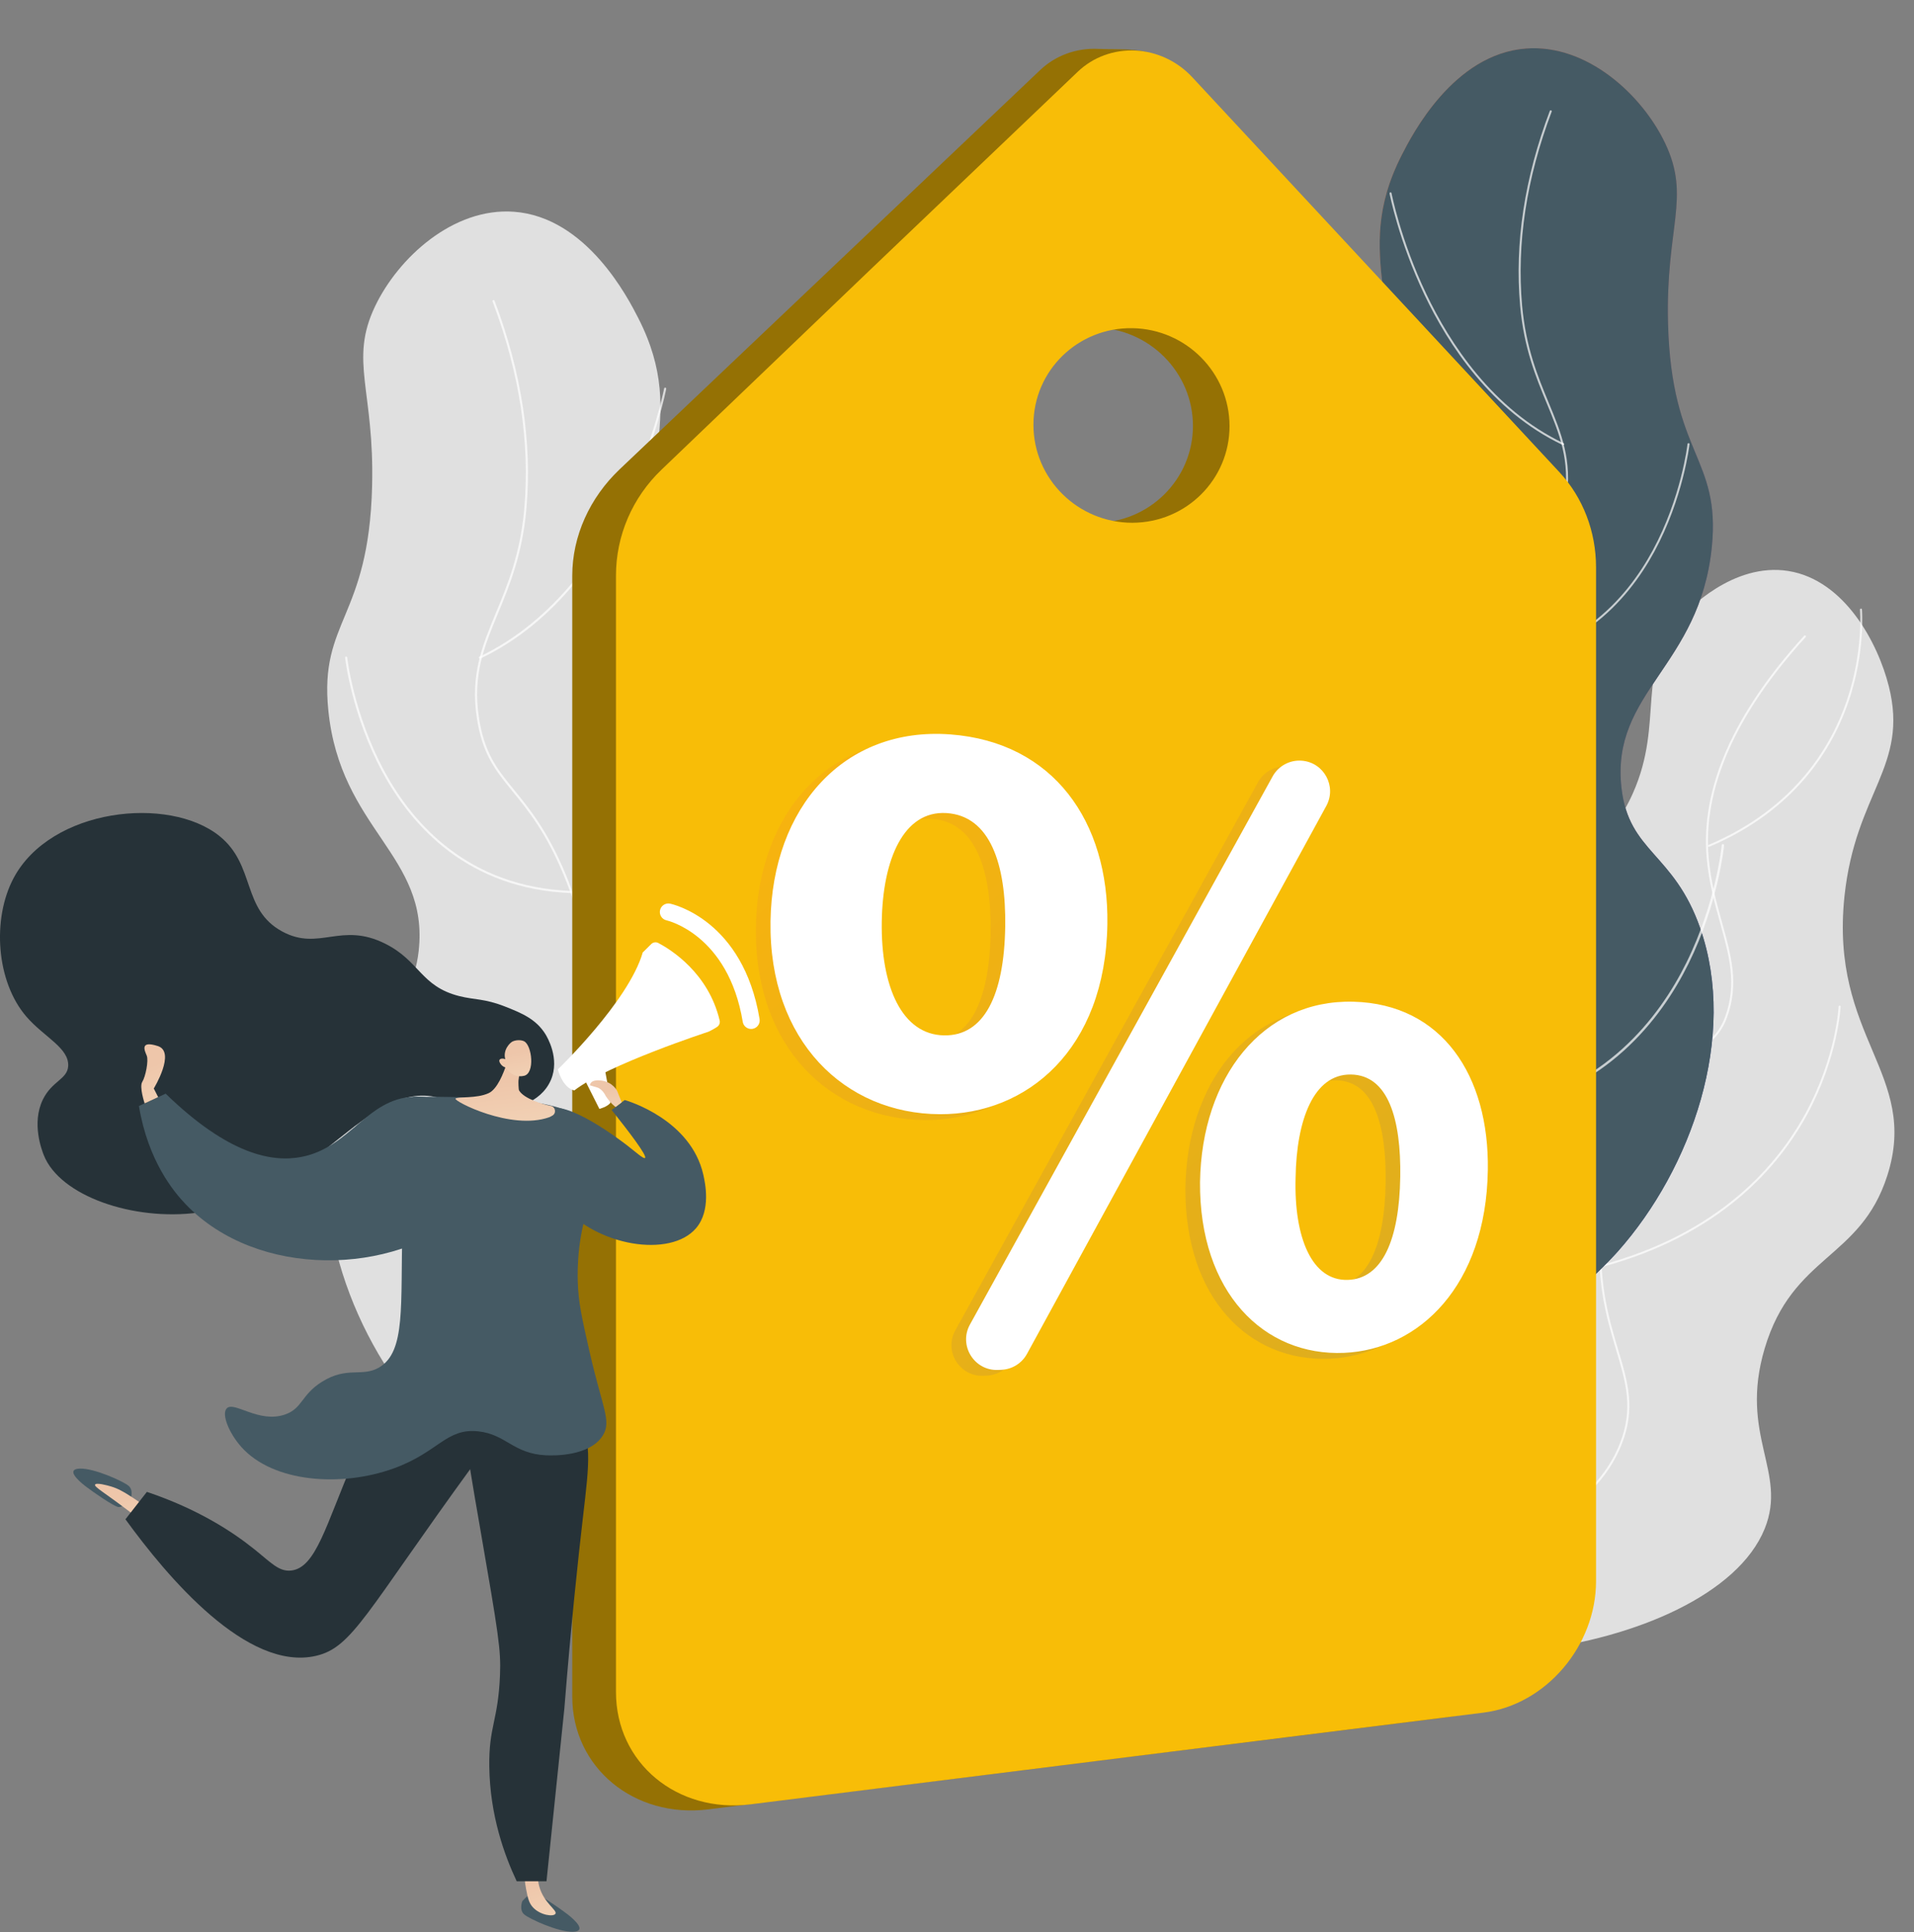 <?xml version="1.0" encoding="UTF-8"?> <svg xmlns="http://www.w3.org/2000/svg" width="2916" height="2943" viewBox="0 0 2916 2943" fill="none"><rect x="0" y="0" width="2916" height="2943" fill="#808080" stroke="none"/> <g clip-path="url(#clip0_719_951)"> <path d="M1959.33 2411.22C1906.46 2321.06 1957.76 2170.9 2020.57 2083C2093.89 1980.37 2153.46 2003.77 2204.28 1919.52C2298.89 1762.65 2131.18 1617.18 2214.05 1451.41C2281.79 1315.9 2419.57 1361.69 2487.76 1208.21C2536.96 1097.46 2488.87 1020.38 2563.47 938.099C2569.85 931.069 2639.71 856.189 2724.56 869.749C2810.2 883.439 2861.02 979.209 2877.64 1045.34C2908.37 1167.57 2826.85 1206.74 2810.1 1365.01C2787.3 1580.49 2924.91 1635.44 2875.33 1790.64C2834.39 1918.79 2731.11 1910.88 2688.54 2053.87C2649.01 2186.65 2723.7 2241.73 2688.54 2328.51C2607.66 2528.15 2067.17 2595.13 1959.33 2411.22Z" fill="#E0E0E0"></path> <path opacity="0.7" d="M2095.81 2422.17C2095.03 2422.17 2094.37 2421.58 2094.28 2420.79C2094.19 2419.95 2094.8 2419.19 2095.65 2419.1C2173.71 2410.84 2246.6 2386.61 2312.31 2347.1C2374.55 2309.67 2438.9 2270.97 2467.45 2199.73C2489.03 2145.88 2477.15 2106.18 2462.1 2055.94C2447.44 2006.95 2429.19 1945.99 2439.26 1852.83C2445.02 1799.63 2452.17 1733.42 2498.29 1670.77C2525.16 1634.26 2551.22 1618.62 2574.22 1604.83C2598.26 1590.42 2617.25 1579.03 2628.32 1548.58C2646.4 1498.85 2634.53 1456.06 2620.78 1406.53C2612.28 1375.91 2603.48 1344.24 2600.15 1306.63C2590.76 1200.79 2640.73 1086.98 2748.65 968.374C2749.22 967.744 2750.19 967.701 2750.83 968.272C2751.46 968.842 2751.5 969.82 2750.93 970.441C2643.6 1088.39 2593.91 1201.41 2603.21 1306.36C2606.52 1343.69 2615.27 1375.22 2623.74 1405.7C2637.63 1455.75 2649.64 1498.97 2631.22 1549.62C2619.77 1581.1 2599.4 1593.32 2575.8 1607.47C2553.05 1621.12 2527.27 1636.58 2500.76 1672.59C2455.14 1734.58 2448.03 1800.33 2442.31 1853.16C2432.3 1945.71 2450.46 2006.33 2465.05 2055.05C2480.27 2105.88 2492.29 2146.03 2470.3 2200.88C2441.37 2273.08 2376.56 2312.05 2313.89 2349.74C2247.79 2389.49 2174.48 2413.86 2095.98 2422.17C2095.92 2422.17 2095.86 2422.17 2095.81 2422.17Z" fill="white"></path> <path opacity="0.7" d="M2479.94 1704.08C2479.35 1704.08 2478.78 1703.74 2478.53 1703.16C2415.53 1560.53 2405.63 1450.11 2408.42 1382.59C2411.45 1309.32 2429.69 1269.21 2429.87 1268.82C2430.23 1268.04 2431.15 1267.71 2431.92 1268.07C2432.69 1268.43 2433.02 1269.34 2432.66 1270.11C2432.48 1270.5 2414.46 1310.19 2411.48 1382.94C2408.73 1450.09 2418.63 1559.94 2481.34 1701.92C2481.69 1702.69 2481.33 1703.6 2480.56 1703.94C2480.36 1704.04 2480.14 1704.08 2479.94 1704.08Z" fill="white"></path> <path opacity="0.7" d="M2438.4 1930.34C2437.72 1930.34 2437.1 1929.89 2436.91 1929.19C2436.7 1928.37 2437.18 1927.53 2438.01 1927.31C2619 1879.27 2708.09 1774.64 2750.96 1695.33C2797.4 1609.41 2801.1 1533.96 2801.13 1533.2C2801.16 1532.38 2801.85 1531.73 2802.67 1531.73C2802.69 1531.73 2802.71 1531.73 2802.74 1531.73C2803.59 1531.77 2804.24 1532.49 2804.21 1533.33C2804.18 1534.09 2800.43 1610.25 2753.67 1696.79C2710.51 1776.63 2620.85 1881.96 2438.8 1930.28C2438.66 1930.32 2438.53 1930.34 2438.4 1930.34Z" fill="white"></path> <path opacity="0.7" d="M2382.25 2309.84C2381.9 2309.84 2381.54 2309.72 2381.25 2309.47C2245.79 2192.8 2202.05 2072.44 2189.21 1992.01C2175.28 1904.8 2193.71 1844.33 2193.9 1843.73C2194.15 1842.92 2195 1842.47 2195.83 1842.72C2196.64 1842.97 2197.09 1843.83 2196.84 1844.65C2196.65 1845.24 2178.43 1905.15 2192.28 1991.7C2205.07 2071.57 2248.58 2191.14 2383.26 2307.13C2383.91 2307.69 2383.97 2308.66 2383.42 2309.3C2383.12 2309.66 2382.69 2309.84 2382.25 2309.84Z" fill="white"></path> <path opacity="0.7" d="M2603.63 1289.88C2603.04 1289.88 2602.47 1289.53 2602.21 1288.95C2601.88 1288.16 2602.25 1287.26 2603.03 1286.93C2733.98 1231.53 2789.7 1137.12 2813.39 1067.67C2839.08 992.349 2833.71 929.305 2833.66 928.675C2833.58 927.833 2834.2 927.084 2835.05 927.008C2835.89 926.923 2836.65 927.552 2836.73 928.395C2836.79 929.033 2842.22 992.621 2816.35 1068.54C2792.47 1138.62 2736.28 1233.89 2604.23 1289.76C2604.03 1289.85 2603.84 1289.88 2603.63 1289.88Z" fill="white"></path> <path d="M2047.19 2079.99C1938.39 2033.68 1882.03 1898.69 1878.42 1791.59C1872.86 1626.29 1995.43 1599.6 2010.16 1421.95C2025.82 1233.04 1892.96 1194.06 1915.42 1014.93C1935.99 850.86 2050.22 861.39 2100.4 668.05C2150.86 473.63 2055.1 393.56 2135.76 235.76C2151.14 205.67 2214.36 81.98 2325.16 73.85C2417.86 67.04 2501.62 144.23 2536.77 217.93C2576.52 301.27 2537.44 345.18 2541.27 492.57C2546.51 693.92 2621.64 696.08 2608 832.84C2589.77 1015.61 2453.91 1053.72 2470.33 1200.05C2481.38 1298.46 2550.19 1298.66 2590.34 1413.94C2647.71 1578.68 2577.31 1779.61 2464.73 1906.3C2449.94 1922.95 2234.34 2159.64 2047.19 2079.99Z" fill="url(#paint0_linear_719_951)"></path> <path d="M2047.19 2079.99C1938.39 2033.68 1882.03 1898.69 1878.42 1791.59C1872.86 1626.29 1995.43 1599.6 2010.16 1421.95C2025.82 1233.04 1892.96 1194.06 1915.42 1014.93C1935.99 850.86 2050.22 861.39 2100.4 668.05C2150.86 473.63 2055.1 393.56 2135.76 235.76C2151.14 205.67 2214.36 81.98 2325.16 73.85C2417.86 67.04 2501.62 144.23 2536.77 217.93C2576.52 301.27 2537.44 345.18 2541.27 492.57C2546.51 693.92 2621.64 696.08 2608 832.84C2589.77 1015.61 2453.91 1053.72 2470.33 1200.05C2481.38 1298.46 2550.19 1298.66 2590.34 1413.94C2647.71 1578.68 2577.31 1779.61 2464.73 1906.3C2449.94 1922.95 2234.34 2159.64 2047.19 2079.99Z" fill="#455A64"></path> <path opacity="0.7" d="M2148.53 1970C2148.15 1970 2147.78 1969.87 2147.48 1969.59C2146.87 1969.01 2146.83 1968.04 2147.42 1967.44C2251.24 1856.72 2302.28 1745.08 2299.11 1635.61C2297.61 1583.78 2284.42 1552.87 2269.15 1517.08C2253.8 1481.13 2236.4 1440.38 2224.72 1368.16C2201.69 1225.77 2213.58 1096.8 2260.05 984.817C2285.58 923.323 2311.84 891.16 2332.94 865.327C2356.95 835.937 2375.9 812.725 2383.5 761.033C2392.36 700.77 2375.71 660.617 2356.43 614.126C2340.15 574.866 2321.7 530.372 2315.93 465.684C2307.43 370.51 2322.65 270.684 2361.16 168.986C2361.46 168.202 2362.34 167.798 2363.12 168.101C2363.91 168.396 2364.31 169.281 2364 170.065C2325.66 271.333 2310.51 370.695 2318.96 465.406C2324.69 529.63 2343.05 573.897 2359.25 612.954C2378.69 659.867 2395.49 700.374 2386.52 761.471C2378.8 813.989 2359.61 837.496 2335.3 867.248C2314.32 892.93 2288.21 924.899 2262.86 985.98C2216.61 1097.43 2204.79 1225.84 2227.73 1367.67C2239.36 1439.53 2256.67 1480.1 2271.95 1515.88C2287.35 1551.96 2300.65 1583.11 2302.17 1635.52C2305.35 1745.82 2254.04 1858.2 2149.64 1969.52C2149.34 1969.84 2148.93 1970 2148.53 1970Z" fill="white"></path> <path opacity="0.7" d="M2381.48 678C2381.27 678 2381.04 677.95 2380.83 677.849C2272.24 626.213 2206.3 524.794 2170.09 448.809C2130.9 366.546 2117.16 295.511 2117.03 294.804C2116.87 293.979 2117.41 293.179 2118.24 293.028C2119.05 292.868 2119.85 293.415 2120.01 294.24C2120.15 294.947 2133.83 365.654 2172.87 447.572C2208.85 523.085 2274.37 623.865 2382.13 675.096C2382.89 675.458 2383.22 676.367 2382.85 677.125C2382.6 677.68 2382.05 678 2381.48 678Z" fill="white"></path> <path opacity="0.7" d="M2251.53 1012C2250.71 1012 2250.04 1011.35 2250 1010.53C2249.97 1009.69 2250.63 1008.98 2251.47 1008.94C2398.26 1003.42 2477.3 913.336 2517.74 838.739C2561.63 757.793 2570.87 677.16 2570.95 676.359C2571.04 675.523 2571.8 674.924 2572.64 675.008C2573.48 675.101 2574.08 675.852 2573.99 676.688C2573.9 677.498 2564.6 758.73 2520.43 840.191C2479.6 915.489 2399.81 1006.41 2251.59 1011.99C2251.57 1012 2251.55 1012 2251.53 1012Z" fill="white"></path> <path opacity="0.7" d="M2188.38 1198.62C2188.14 1198.62 2187.9 1198.57 2187.66 1198.47C2038.79 1134.02 1983.56 1021.32 1963.45 938.12C1941.67 848.04 1955.27 772.14 1955.41 771.39C1955.59 770.41 1956.55 769.76 1957.51 769.94C1958.49 770.12 1959.14 771.06 1958.96 772.05C1958.82 772.8 1945.36 848.05 1967 937.41C1986.94 1019.76 2041.65 1131.33 2189.1 1195.16C2190.02 1195.56 2190.44 1196.62 2190.04 1197.54C2189.74 1198.21 2189.08 1198.62 2188.38 1198.62Z" fill="white"></path> <path opacity="0.7" d="M2286.87 1692C2286.02 1692 2285.26 1691.4 2285.1 1690.53C2284.91 1689.55 2285.56 1688.6 2286.54 1688.42C2444.23 1658.43 2527.31 1551.07 2569.23 1466.29C2614.74 1374.27 2622.98 1288.22 2623.06 1287.36C2623.15 1286.36 2624.13 1285.65 2625.02 1285.72C2626.02 1285.81 2626.75 1286.69 2626.66 1287.68C2626.58 1288.54 2618.29 1375.17 2572.52 1467.78C2530.23 1553.34 2446.4 1661.7 2287.21 1691.97C2287.09 1691.99 2286.98 1692 2286.87 1692Z" fill="white"></path> <path opacity="0.7" d="M2229.5 1980.03C2229.41 1980.03 2229.33 1980.02 2229.24 1980.01C2087.16 1959.48 2007.99 1851.24 1966.59 1764.04C1921.82 1669.74 1910.4 1579.07 1910.29 1578.17C1910.17 1577.18 1910.87 1576.28 1911.86 1576.16C1912.81 1576.05 1913.75 1576.74 1913.87 1577.74C1913.98 1578.64 1925.35 1668.81 1969.89 1762.59C2010.91 1848.95 2089.29 1956.15 2229.75 1976.44C2230.74 1976.58 2231.42 1977.5 2231.28 1978.49C2231.15 1979.38 2230.38 1980.03 2229.5 1980.03Z" fill="white"></path> <path d="M1060.97 2328.68C1169.77 2282.37 1226.13 2147.38 1229.74 2040.28C1235.3 1874.98 1112.73 1848.29 1098 1670.64C1082.34 1481.73 1215.2 1442.75 1192.74 1263.62C1172.17 1099.55 1057.94 1110.08 1007.76 916.74C957.3 722.32 1053.06 642.25 972.4 484.45C957.02 454.36 893.8 330.67 783 322.54C690.3 315.73 606.54 392.92 571.39 466.62C531.64 549.96 570.72 593.87 566.89 741.26C561.65 942.61 486.52 944.77 500.16 1081.53C518.39 1264.3 654.25 1302.41 637.83 1448.74C626.78 1547.15 557.97 1547.35 517.82 1662.63C460.45 1827.37 530.85 2028.3 643.43 2154.99C658.21 2171.64 873.81 2408.33 1060.97 2328.68Z" fill="#E0E0E0"></path> <path opacity="0.7" d="M981.328 2386.7C980.895 2386.7 980.462 2386.53 980.137 2386.19C868.263 2266.97 813.27 2146.63 816.682 2028.52C818.306 1972.39 832.558 1939.03 849.057 1900.4C865.429 1862.06 883.995 1818.62 896.451 1741.68C921.037 1589.81 908.374 1452.3 858.795 1332.94C831.628 1267.52 803.648 1233.3 781.174 1205.8C755.135 1173.93 734.566 1148.77 726.289 1092.52C716.668 1027.1 734.674 983.709 755.514 933.481C772.871 891.656 792.538 844.253 798.684 775.477C807.746 674.046 791.5 567.633 750.406 459.208C750.09 458.368 750.514 457.42 751.354 457.105C752.193 456.789 753.132 457.213 753.457 458.052C794.722 566.947 811.031 673.848 801.934 775.775C795.742 845.047 775.976 892.694 758.529 934.736C737.869 984.521 720.025 1027.52 729.52 1092.05C737.662 1147.4 757.978 1172.26 783.702 1203.73C806.32 1231.4 834.462 1265.83 861.819 1331.7C911.632 1451.62 924.367 1589.73 899.682 1742.2C887.163 1819.54 868.525 1863.18 852.071 1901.68C835.699 1940 821.555 1973.1 819.958 2028.61C816.564 2145.83 871.26 2265.39 982.529 2383.95C983.152 2384.61 983.115 2385.64 982.457 2386.25C982.132 2386.55 981.726 2386.7 981.328 2386.7Z" fill="white"></path> <path opacity="0.7" d="M731.147 1003.32C730.542 1003.32 729.955 1002.98 729.675 1002.39C729.287 1001.58 729.63 1000.6 730.443 1000.22C846.125 945.259 916.453 837.158 955.074 756.144C996.963 668.296 1011.62 592.544 1011.76 591.786C1011.94 590.901 1012.8 590.314 1013.67 590.486C1014.55 590.657 1015.14 591.506 1014.97 592.39C1014.82 593.148 1000.09 669.316 958.017 757.543C919.17 839.027 848.39 947.786 731.842 1003.16C731.616 1003.27 731.381 1003.32 731.147 1003.32Z" fill="white"></path> <path opacity="0.7" d="M870.556 1360.38C870.538 1360.38 870.511 1360.38 870.493 1360.38C711.984 1354.41 626.673 1257.19 583.016 1176.69C535.775 1089.59 525.838 1002.74 525.739 1001.87C525.639 1000.98 526.289 1000.16 527.183 1000.07C528.067 999.973 528.879 1000.62 528.988 1001.52C529.087 1002.37 538.979 1088.68 585.94 1175.23C629.191 1254.95 713.699 1351.22 870.62 1357.12C871.522 1357.16 872.226 1357.91 872.19 1358.82C872.154 1359.69 871.432 1360.38 870.556 1360.38Z" fill="white"></path> <path opacity="0.7" d="M911.967 1538.83C911.335 1538.83 910.739 1538.46 910.469 1537.85C910.108 1537.02 910.487 1536.06 911.317 1535.7C1044.45 1478.07 1093.83 1377.32 1111.81 1302.94C1131.3 1222.3 1119.15 1154.48 1119.03 1153.81C1118.86 1152.92 1119.45 1152.07 1120.33 1151.9C1121.2 1151.74 1122.07 1152.33 1122.23 1153.21C1122.36 1153.9 1134.63 1222.39 1114.97 1303.7C1096.82 1378.79 1046.97 1480.52 912.608 1538.68C912.409 1538.79 912.184 1538.83 911.967 1538.83Z" fill="white"></path> <path opacity="0.7" d="M823.082 1984.14C822.982 1984.14 822.874 1984.14 822.775 1984.12C679.095 1956.8 603.432 1859 565.263 1781.77C523.952 1698.18 516.47 1619.99 516.397 1619.22C516.316 1618.32 516.975 1617.53 517.878 1617.45C518.681 1617.39 519.565 1618.03 519.647 1618.93C519.719 1619.71 527.156 1697.37 568.232 1780.43C606.077 1856.95 681.062 1953.85 823.38 1980.91C824.264 1981.09 824.842 1981.93 824.679 1982.82C824.526 1983.59 823.849 1984.14 823.082 1984.14Z" fill="white"></path> <path opacity="0.7" d="M874.863 2244.1C874.068 2244.1 873.364 2243.52 873.247 2242.7C873.121 2241.81 873.734 2240.98 874.628 2240.85C1001.4 2222.54 1072.15 2125.78 1109.17 2047.84C1149.38 1963.2 1159.63 1881.81 1159.73 1881C1159.84 1880.11 1160.7 1879.47 1161.55 1879.57C1162.44 1879.68 1163.07 1880.49 1162.96 1881.39C1162.86 1882.2 1152.56 1964.04 1112.15 2049.15C1074.78 2127.84 1003.33 2225.55 875.088 2244.08C875.016 2244.1 874.935 2244.1 874.863 2244.1Z" fill="white"></path> <path d="M2323.9 718.94L1775.52 94.96C1752.75 70.56 1706.26 76.14 1673.23 74.48C1640.06 72.81 1608.1 84.45 1584.58 106.83L943.92 714.97C898.7 757.98 871.83 816.31 871.83 877.1V2584.14C871.83 2692.48 966.12 2770.14 1079.24 2756.02L2207.55 2615.32C2303.99 2603.28 2380.65 2512.94 2380.65 2414.65V864.55C2380.65 810.28 2360.47 758.11 2323.9 718.94ZM1668.44 796.38C1584.89 796.59 1516.5 729.52 1516.5 646.56C1516.5 563.6 1584.89 497.5 1668.44 498.9C1751.09 500.29 1817.45 567.35 1817.45 648.7C1817.44 730.06 1751.09 796.17 1668.44 796.38Z" fill="#957104"></path> <path d="M2375.63 719.03L1816.42 117.61C1793.82 93.33 1762.77 78.64 1729.99 77C1697.04 75.36 1665.38 86.93 1642.02 109.23L1327.16 409.6L1008.1 715.16C963.199 758 938.449 816.15 938.449 876.71V2577.36C938.449 2685.3 1031.43 2762.39 1143.65 2748.33L1965.27 2645.48L2259.95 2608.7C2355.73 2596.71 2431.59 2506.4 2431.59 2408.48V864.13C2431.6 810.05 2411.95 758.08 2375.63 719.03ZM1725.28 499.88C1807.34 501.23 1873.2 568.05 1873.2 649.1C1873.2 730.15 1807.34 796.05 1725.28 796.26C1642.38 796.47 1574.46 729.65 1574.46 647C1574.46 564.35 1642.38 498.49 1725.28 499.88Z" fill="#F8BD07"></path> <g opacity="0.15"> <path d="M1664.82 1416.54C1661.93 1607.37 1542.58 1706.54 1409.69 1706.03C1264.91 1705.47 1148.85 1594.47 1151.61 1412.2C1154.23 1238.9 1263.41 1115.43 1425.62 1127.55C1583.02 1139.32 1667.17 1260.79 1664.82 1416.54ZM1321.11 1412.88C1319.6 1512.43 1352.18 1584.79 1415.82 1585.97C1477.07 1587.11 1507.6 1524.7 1509.18 1420.26C1510.61 1325.83 1486.39 1251.35 1419.5 1247.34C1354.43 1243.44 1322.55 1317.72 1321.11 1412.88ZM1455.46 2026.4L1916.58 1191.52C1925.4 1175.55 1942.71 1166.19 1960.9 1167.55C1994.72 1170.08 2014.63 1206.69 1998.37 1236.46L1542.35 2071.12C1534.52 2085.45 1519.77 2094.64 1503.46 2095.36L1498.36 2095.59C1461.96 2097.19 1437.84 2058.3 1455.46 2026.4ZM2244.46 1791.12C2241.79 1967.86 2139.33 2064.57 2025.65 2069.56C1903.38 2074.93 1804.74 1977.44 1805.98 1809.47C1808.4 1649.72 1901.46 1530.99 2039.88 1534.7C2174.58 1538.32 2246.64 1646.86 2244.46 1791.12ZM1951.59 1802.72C1948.95 1894.64 1976.67 1960.03 2031.01 1958.44C2083.38 1956.91 2109.57 1897.95 2111.03 1801.36C2112.35 1714.03 2092.91 1646.3 2035.74 1645.6C1978.94 1644.91 1952.92 1714.88 1951.59 1802.72Z" fill="url(#paint1_linear_719_951)"></path> </g> <path d="M1687.09 1407.66C1684.2 1598.49 1564.85 1697.66 1431.96 1697.15C1287.18 1696.59 1171.12 1585.59 1173.88 1403.32C1176.5 1230.02 1285.68 1106.55 1447.89 1118.67C1605.29 1130.43 1689.44 1251.91 1687.09 1407.66ZM1343.38 1404C1341.87 1503.55 1374.45 1575.91 1438.09 1577.09C1499.34 1578.22 1529.87 1515.82 1531.45 1411.38C1532.88 1316.95 1508.66 1242.47 1441.77 1238.46C1376.7 1234.55 1344.82 1308.84 1343.38 1404ZM1477.73 2017.51L1938.85 1182.63C1947.67 1166.66 1964.98 1157.3 1983.17 1158.66C2016.99 1161.19 2036.9 1197.8 2020.64 1227.57L1564.62 2062.23C1556.79 2076.56 1542.04 2085.75 1525.73 2086.47L1520.63 2086.7C1484.23 2088.3 1460.11 2049.42 1477.73 2017.51ZM2266.73 1782.23C2264.06 1958.97 2161.6 2055.68 2047.92 2060.67C1925.65 2066.04 1827.01 1968.55 1828.25 1800.58C1830.67 1640.83 1923.73 1522.1 2062.15 1525.81C2196.85 1529.43 2268.91 1637.98 2266.73 1782.23ZM1973.86 1793.83C1971.22 1885.75 1998.94 1951.14 2053.28 1949.55C2105.65 1948.02 2131.84 1889.06 2133.3 1792.47C2134.62 1705.14 2115.18 1637.41 2058.01 1636.71C2001.21 1636.02 1975.19 1705.99 1973.86 1793.83Z" fill="white"></path> <path d="M931.87 1690.75C938.49 1685.68 945.12 1680.62 951.74 1675.55C957.54 1677.19 1052.72 1705.8 1071.56 1789.53C1074.15 1801.05 1083.7 1843.49 1060.46 1870.78C1021.49 1916.52 908.39 1898.5 855.3 1834.54C813.58 1784.28 808.4 1705.01 832.5 1690.17C861.67 1672.2 948.62 1739.41 955.25 1744.53C968.54 1754.8 980.61 1765.74 982.72 1763.82C986.31 1760.56 957.76 1723.23 931.87 1690.75Z" fill="#455A64"></path> <path d="M198.94 2283.41C198.94 2283.41 204.01 2270.24 196.07 2263.35C188.13 2256.46 144.2 2236.54 122.15 2236.96C100.11 2237.38 117.87 2254.36 130.45 2263.98C143.04 2273.6 172.39 2293.74 179.95 2295.45C187.51 2297.14 198.94 2283.41 198.94 2283.41Z" fill="#455A64"></path> <path d="M237.83 2306.69C225.03 2296.73 213.86 2288.95 205.43 2283.33C186.76 2270.91 178.44 2267.09 170.11 2264.48C162.85 2262.21 146.38 2257.99 144.84 2261.41C143.27 2264.88 158.53 2273.03 196.01 2301.48C201.45 2305.61 218.73 2318.8 218.73 2318.8L237.83 2306.69Z" fill="url(#paint2_linear_719_951)"></path> <path d="M795.7 2895.95C795.7 2895.95 790.61 2909.11 798.54 2916.01C806.47 2922.91 850.37 2942.9 872.42 2942.51C894.46 2942.13 876.73 2925.11 864.15 2915.48C851.58 2905.85 822.25 2885.66 814.7 2883.94C807.15 2882.23 795.7 2895.95 795.7 2895.95Z" fill="#455A64"></path> <path d="M798.87 2837.71C797.94 2854.48 799.68 2868.09 801.53 2877.57C804.16 2891.09 805.75 2898.75 812.17 2905.54C823.5 2917.53 843.34 2919.89 846.21 2915.07C849.47 2909.6 828.48 2898.92 821.52 2873.26C818.47 2862.02 819.18 2851.85 820.38 2844.71L798.87 2837.71Z" fill="url(#paint3_linear_719_951)"></path> <path d="M874.351 2153.82C904.061 2185.1 897.571 2229.79 888.261 2309.89C880.451 2377.09 869.821 2476.47 859.821 2602.28C850.741 2690.04 841.661 2777.79 832.591 2865.55C817.461 2865.55 802.331 2865.55 787.201 2865.55C768.641 2826.15 746.541 2765.8 745.441 2691.25C744.521 2629.49 758.961 2621.39 761.741 2551.44C763.271 2512.98 759.861 2491.42 730.911 2324.49C707.881 2191.7 703.351 2166.78 721.831 2146.56C754.451 2110.89 836.581 2114.05 874.351 2153.82Z" fill="#263238"></path> <path d="M191.109 2314.18C254.749 2401.85 376.419 2546.71 481.619 2522.15C537.249 2509.16 557.429 2456.01 720.929 2231.49C760.249 2177.5 793.729 2132.99 817.489 2101.76C753.939 2086.03 690.399 2070.29 626.849 2054.56C583.949 2125.33 555.749 2185.25 538.279 2225.7C496.529 2322.42 481.469 2388.26 443.469 2392.26C424.889 2394.22 412.849 2380.13 387.189 2359.58C353.589 2332.68 301.549 2298.63 223.779 2272.43C212.889 2286.34 201.999 2300.26 191.109 2314.18Z" fill="#263238"></path> <path d="M830.91 1575.17C816.59 1552.13 794.51 1543.06 769.84 1533.33C737.85 1520.71 723.43 1523.28 699.66 1517.26C640.86 1502.35 639.72 1463.92 586.94 1437.47C519.48 1403.66 486.54 1449.01 430.57 1419.17C367.73 1385.67 389.95 1318.24 334.44 1273.53C257.4 1211.47 77.26 1230.78 20.57 1337.8C-12.17 1399.61 -6.01 1494.99 40.2 1548.53C67.14 1579.74 105.79 1596.34 103.86 1624.16C102.48 1643.96 79.06 1646.66 65.33 1674.8C47.62 1711.08 64.03 1752.72 66.68 1759.45C91.27 1821.88 203.43 1860.3 302.23 1846.99C480.4 1822.98 559.2 1638.26 672.68 1673.33C693.55 1679.78 723.72 1697.77 765.82 1691.18C778.5 1689.19 823.4 1682.16 839.32 1644.96C853.35 1612.2 833.4 1579.16 830.91 1575.17Z" fill="#263238"></path> <path d="M629.36 1670.6C678.09 1670.42 738.41 1670.95 800.07 1677.46C932.62 1691.45 927.41 1757.4 903.41 1817.53C878.92 1878.89 879.77 1933.07 880.26 1952.34C881.05 1983.39 886.7 2008.29 897.98 2058.08C917.59 2144.57 932.19 2164.44 918.38 2186.56C898.25 2218.81 841.83 2217.22 831.93 2216.74C781.82 2214.33 771.19 2184.92 728.93 2180.27C679.84 2174.86 668.49 2211.73 600.24 2236.54C519.68 2265.82 415.96 2258.07 367.78 2204.14C349.18 2183.31 337.24 2154.54 345.24 2145.48C356.13 2133.15 394.01 2168.63 434.33 2154.56C461.04 2145.23 458.63 2124.7 490.62 2104.67C529.12 2080.56 551.76 2098.3 577.87 2082.74C618.59 2058.46 609.83 1987.66 613.12 1871.1C614.5 1822.82 618.29 1754.14 629.36 1670.6Z" fill="#455A64"></path> <path d="M629.36 1670.6C558.66 1674.05 533.39 1747.64 459.58 1762.16C414.86 1770.96 348.16 1758.89 252.38 1665.86C238.8 1672.14 225.23 1678.42 211.65 1684.7C225.6 1768.23 264.37 1815.1 283.39 1834.84C392.1 1947.61 598.27 1944.15 709.91 1847.48C744.94 1817.14 764.7 1782.79 775.43 1760.22C740.15 1716.33 688.79 1667.71 629.36 1670.6Z" fill="#455A64"></path> <path d="M784.139 1616.18C779.729 1613.01 773.519 1615.08 771.849 1620.25C767.219 1634.57 757.649 1658.93 744.619 1665.02C725.839 1673.78 697.579 1669.93 693.999 1673.41C690.439 1676.87 778.299 1722.47 836.839 1701.74C837.249 1701.59 837.649 1701.41 838.029 1701.21L841.359 1699.42C847.969 1695.86 846.469 1685.99 839.109 1684.53C827.819 1682.3 798.239 1673.81 790.789 1660.91C789.939 1659.43 789.689 1647.79 789.909 1646.09L792.309 1627.23C792.679 1624.32 791.429 1621.43 789.039 1619.72L784.139 1616.18Z" fill="url(#paint4_linear_719_951)"></path> <path d="M770.31 1626.05C770.31 1626.05 779.84 1643.05 798.49 1638.67C815.19 1634.74 810.57 1592.27 798.44 1586.04C794.39 1583.96 786.54 1583.73 780.95 1586.35C777.02 1588.2 765.81 1599.16 769.79 1613.41C765.89 1611.76 762.2 1612.39 761.07 1614.29C759.64 1616.7 762.65 1620.56 763.33 1621.44C765.69 1624.47 768.84 1625.62 770.31 1626.05Z" fill="url(#paint5_linear_719_951)"></path> <path d="M240.96 1671.14L234.29 1658C234.29 1658 268.34 1602.3 240.43 1593.35C212.52 1584.41 220.39 1600.34 223.55 1607.93C226.72 1615.53 221.62 1640.31 216.77 1647.88C211.92 1655.45 220.35 1680.67 220.35 1680.67L240.96 1671.14Z" fill="url(#paint6_linear_719_951)"></path> <path d="M984.22 1463.73L979.24 1450.79L992.16 1438.01C995.04 1435.16 999.43 1434.51 1003.02 1436.4C1022.01 1446.41 1079.31 1481.99 1096.39 1554.34C1097.29 1558.14 1095.71 1562.1 1092.45 1564.24C1086.52 1568.13 1079.54 1571.45 1079.54 1571.45L984.22 1463.73Z" fill="white"></path> <path d="M920 1620.36L927.69 1662.7C927.69 1662.7 928.1 1674.95 930.09 1679.69C925.27 1686.04 913.18 1689.08 913.18 1689.08L889.1 1641.28L918.59 1620.22L920 1620.36Z" fill="white"></path> <path d="M947.171 1679.05L940.291 1661.84C940.291 1661.84 934.001 1648.25 916.271 1645.93C898.541 1643.61 898.731 1653.18 898.731 1653.18L910.301 1656.6C910.301 1656.6 917.781 1658.76 922.921 1669.6C930.101 1680.64 937.811 1686.2 937.811 1686.2L947.171 1679.05Z" fill="url(#paint7_linear_719_951)"></path> <path d="M849.85 1628.9C849.85 1628.9 957.44 1525.83 979.24 1450.8C1055.74 1471.91 1079.54 1571.46 1079.54 1571.46C1079.54 1571.46 925.46 1621.7 874.97 1660.97C856.91 1656.97 849.85 1628.9 849.85 1628.9Z" fill="white"></path> <path d="M1140.06 1566.56C1135.75 1565.03 1132.38 1561.27 1131.58 1556.44C1109.46 1423.29 1016.48 1402.09 1015.57 1401.9C1008.55 1400.42 1004.07 1393.51 1005.55 1386.49C1007.04 1379.47 1013.94 1374.99 1020.96 1376.47C1025.51 1377.43 1132.23 1401.73 1157.22 1552.18C1158.4 1559.26 1153.61 1565.96 1146.53 1567.13C1144.28 1567.51 1142.07 1567.28 1140.06 1566.56Z" fill="white"></path> </g> <defs> <linearGradient id="paint0_linear_719_951" x1="1878.24" y1="73.43" x2="3164.78" y2="527.875" gradientUnits="userSpaceOnUse"> <stop stop-color="#FF7B33"></stop> <stop offset="1" stop-color="#3A53A6"></stop> </linearGradient> <linearGradient id="paint1_linear_719_951" x1="1151.56" y1="1126.73" x2="2128.19" y2="2201.35" gradientUnits="userSpaceOnUse"> <stop stop-color="#FF7B33"></stop> <stop offset="1" stop-color="#3A53A6"></stop> </linearGradient> <linearGradient id="paint2_linear_719_951" x1="187.413" y1="2281.37" x2="198.039" y2="2371.95" gradientUnits="userSpaceOnUse"> <stop stop-color="#EEC6AA"></stop> <stop offset="1" stop-color="#F6DEC1"></stop> </linearGradient> <linearGradient id="paint3_linear_719_951" x1="820.59" y1="2866.57" x2="855.814" y2="2980.4" gradientUnits="userSpaceOnUse"> <stop stop-color="#EEC6AA"></stop> <stop offset="1" stop-color="#F6DEC1"></stop> </linearGradient> <linearGradient id="paint4_linear_719_951" x1="763.43" y1="1648.15" x2="779.634" y2="1790.99" gradientUnits="userSpaceOnUse"> <stop stop-color="#EEC6AA"></stop> <stop offset="1" stop-color="#F6DEC1"></stop> </linearGradient> <linearGradient id="paint5_linear_719_951" x1="782.997" y1="1604.33" x2="800.313" y2="1686.7" gradientUnits="userSpaceOnUse"> <stop stop-color="#EEC6AA"></stop> <stop offset="1" stop-color="#F6DEC1"></stop> </linearGradient> <linearGradient id="paint6_linear_719_951" x1="231.841" y1="1623.28" x2="285.536" y2="1739.21" gradientUnits="userSpaceOnUse"> <stop stop-color="#EEC6AA"></stop> <stop offset="1" stop-color="#F6DEC1"></stop> </linearGradient> <linearGradient id="paint7_linear_719_951" x1="920.938" y1="1660.28" x2="930.63" y2="1722.36" gradientUnits="userSpaceOnUse"> <stop stop-color="#EEC6AA"></stop> <stop offset="1" stop-color="#F6DEC1"></stop> </linearGradient> <clipPath id="clip0_719_951"> <rect width="2915.64" height="2942.52" fill="white"></rect> </clipPath> </defs> </svg> 